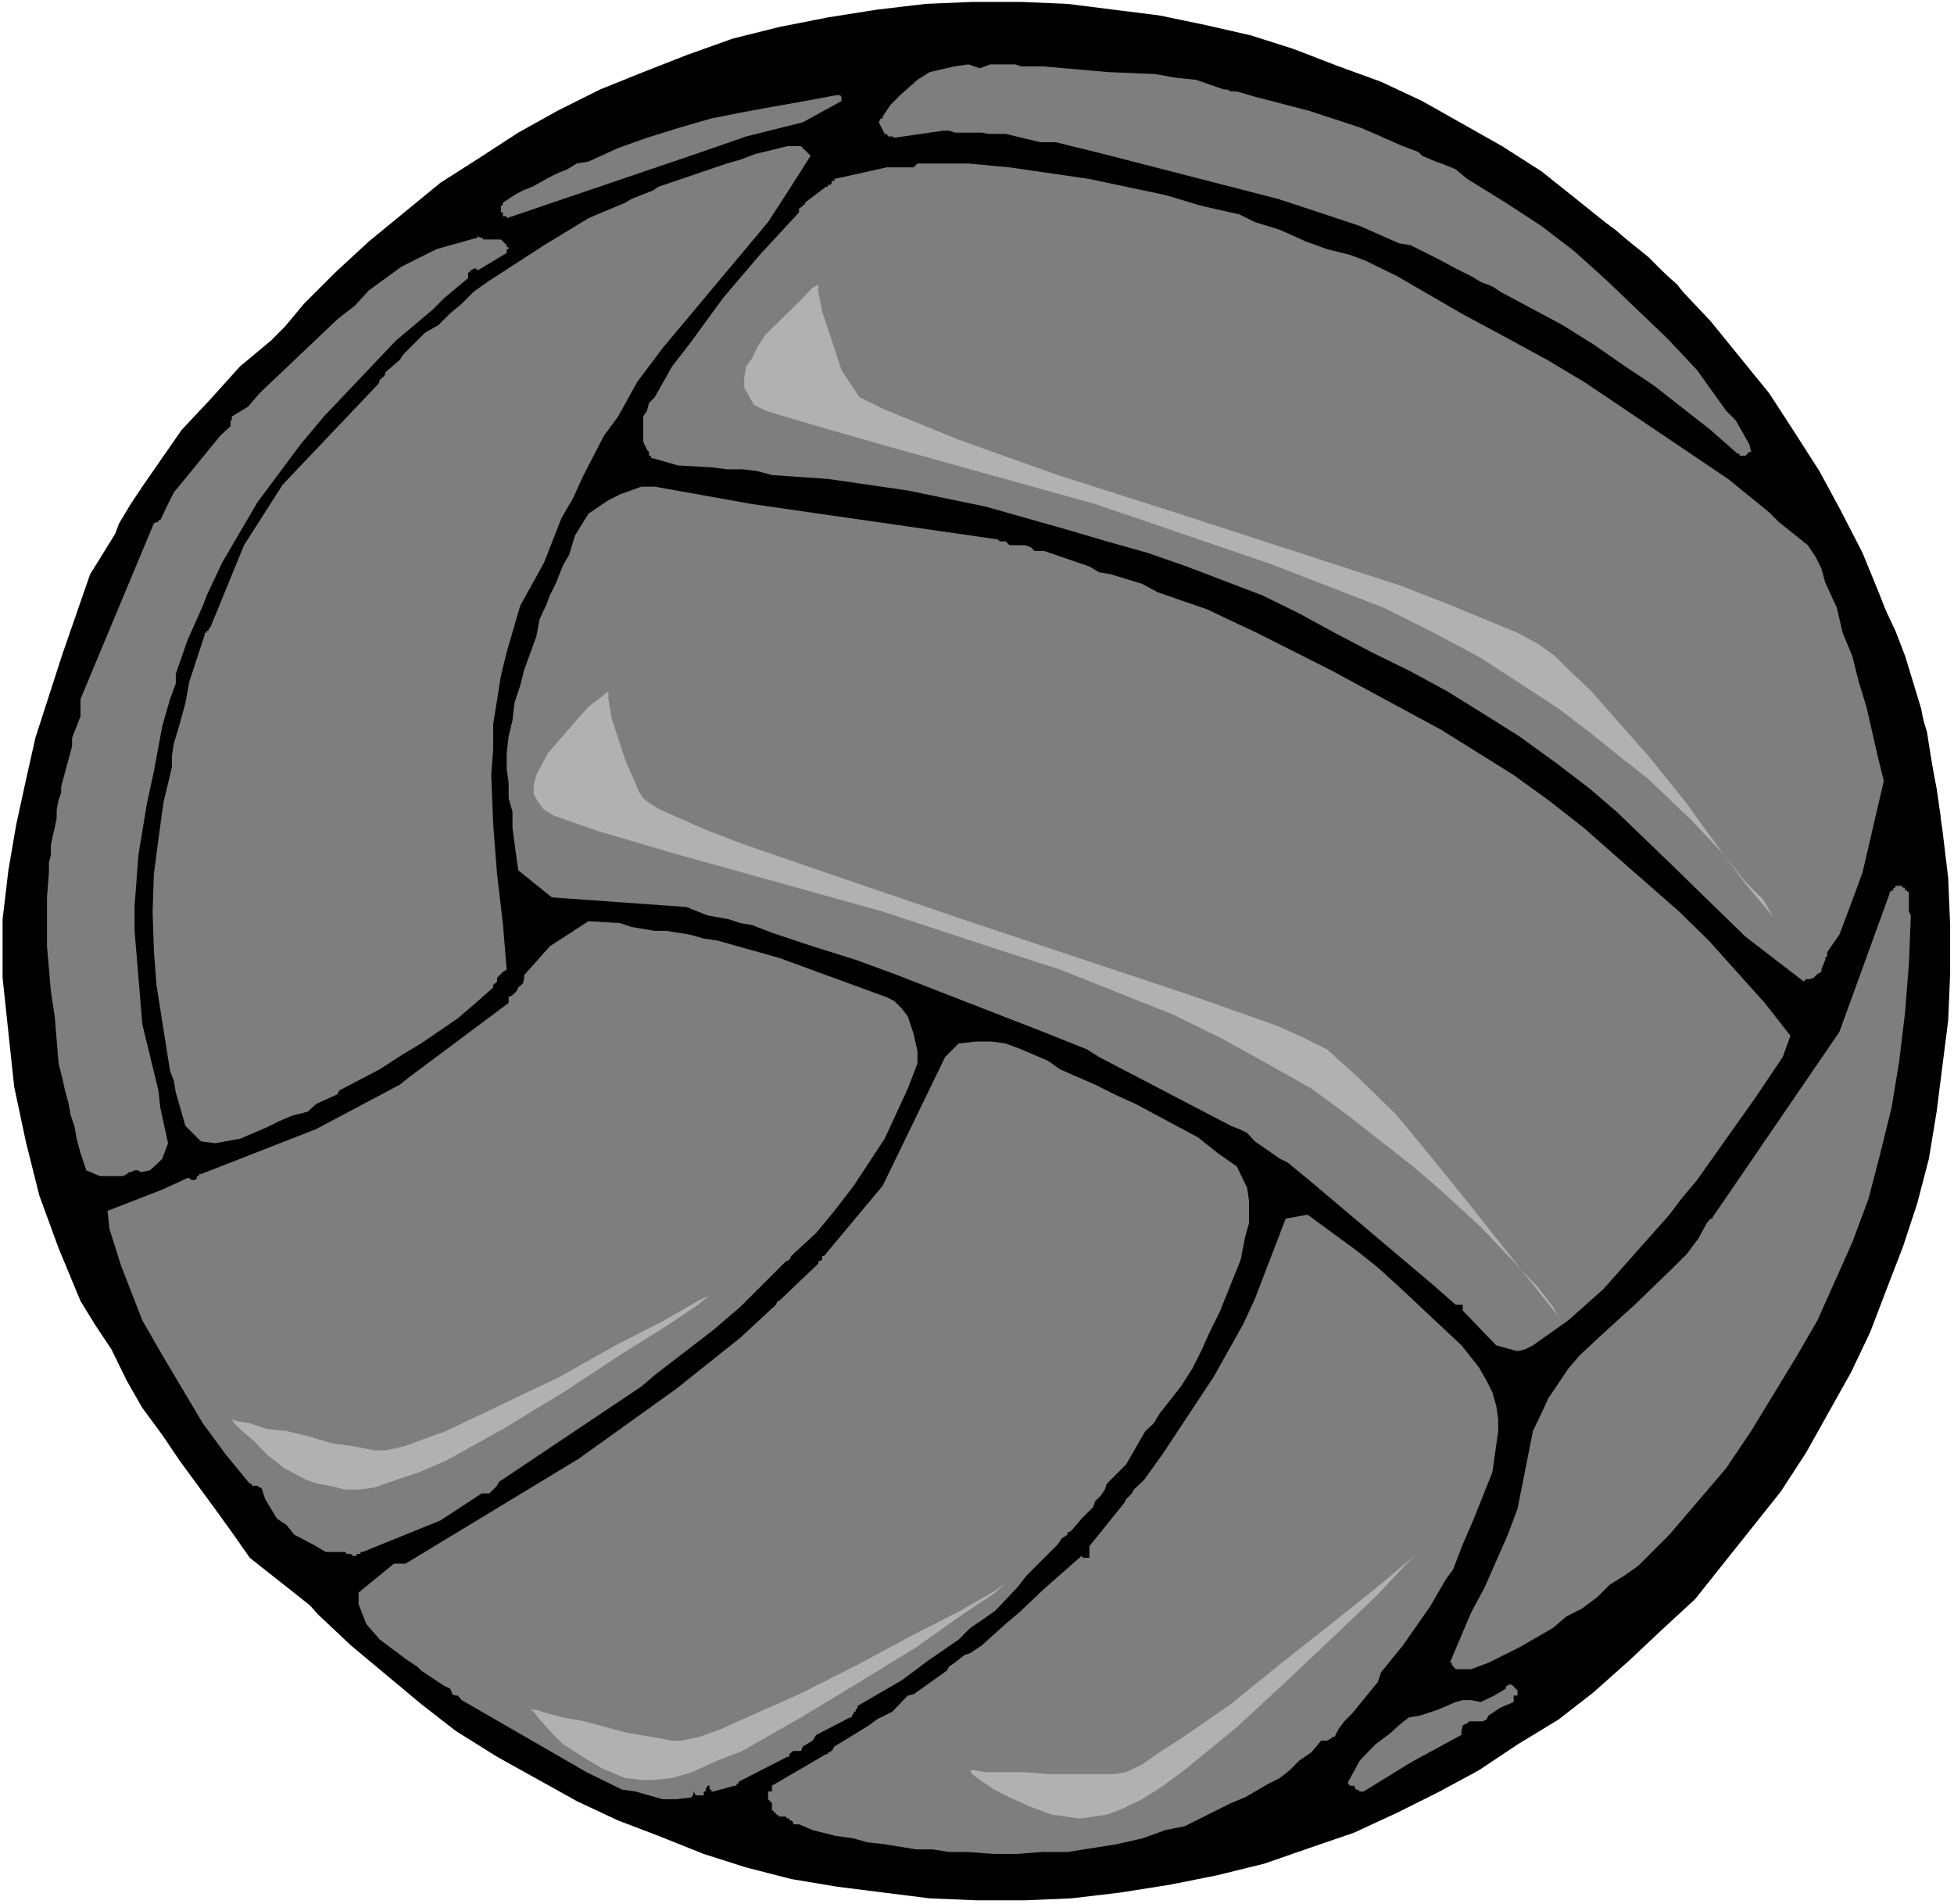 <?xml version="1.0" encoding="UTF-8" standalone="no"?>
<svg
   version="1.0"
   width="129.766mm"
   height="126.454mm"
   id="svg19"
   sodipodi:docname="Ball 22.wmf"
   xmlns:inkscape="http://www.inkscape.org/namespaces/inkscape"
   xmlns:sodipodi="http://sodipodi.sourceforge.net/DTD/sodipodi-0.dtd"
   xmlns="http://www.w3.org/2000/svg"
   xmlns:svg="http://www.w3.org/2000/svg">
  <rect width="100%" height="100%" fill="#333333" stroke="none"/>
  <sodipodi:namedview
     id="namedview19"
     pagecolor="#ffffff"
     bordercolor="#000000"
     borderopacity="0.25"
     inkscape:showpageshadow="2"
     inkscape:pageopacity="0.0"
     inkscape:pagecheckerboard="0"
     inkscape:deskcolor="#d1d1d1"
     inkscape:document-units="mm" />
  <defs
     id="defs1">
    <pattern
       id="WMFhbasepattern"
       patternUnits="userSpaceOnUse"
       width="6"
       height="6"
       x="0"
       y="0" />
  </defs>
  <path
     style="fill:#ffffff;fill-opacity:1;fill-rule:evenodd;stroke:none"
     d="M 0,477.937 H 490.455 V 0 H 0 Z"
     id="path1" />
  <path
     style="fill:#000000;fill-opacity:1;fill-rule:evenodd;stroke:none"
     d="m 293.465,473.09 -12.282,1.939 -12.282,1.454 -11.635,0.485 h -12.282 l -11.635,-0.485 -23.109,-2.908 -11.635,-1.939 -11.312,-2.908 -10.666,-3.393 -11.312,-4.524 -10.181,-3.878 -10.342,-4.847 -20.038,-11.149 -10.342,-6.463 -8.726,-6.786 -17.614,-14.703 -8.242,-7.756 -7.918,-8.887 -7.272,-8.725 -6.787,-8.887 -6.949,-9.694 -5.818,-9.856 -5.818,-10.179 L 33.774,338.66 29.411,327.512 25.048,316.201 21.17,304.891 18.099,293.742 15.675,281.463 13.736,269.345 12.282,257.065 11.797,245.432 v -12.28 l 0.485,-11.795 3.07,-22.944 2.424,-11.795 2.424,-11.149 3.394,-10.825 4.363,-11.149 4.363,-10.341 4.525,-10.179 11.15,-20.035 6.949,-9.856 6.302,-8.725 15.029,-18.096 7.918,-7.917 8.403,-7.756 17.938,-14.703 9.858,-6.301 9.696,-6.301 9.858,-5.494 10.666,-5.332 10.827,-4.363 11.15,-4.363 11.312,-4.039 11.635,-2.908 12.282,-2.424 12.282,-1.939 12.282,-1.454 11.635,-0.485 h 12.282 l 11.635,0.485 23.109,2.908 11.635,2.424 11.312,2.585 10.666,3.393 11.312,4.363 10.666,3.878 10.342,4.847 20.038,11.31 9.858,6.301 8.726,6.948 18.099,14.542 7.757,7.756 7.918,8.402 14.706,18.096 6.302,9.694 6.302,9.856 5.333,9.856 5.494,10.664 4.363,10.664 4.363,11.31 3.878,11.31 3.555,11.633 1.939,12.28 1.939,12.28 1.454,12.118 0.485,11.795 v 12.28 l -0.485,11.633 -2.909,22.944 -1.939,11.795 -2.909,11.149 -3.555,10.825 -4.363,11.31 -3.878,10.179 -4.848,10.179 -11.312,20.197 -6.302,9.694 -6.949,8.725 -14.544,18.258 -8.403,7.756 -8.242,7.756 -8.888,7.917 -8.726,6.786 -10.342,6.301 -9.696,6.463 -9.858,5.332 -10.666,5.332 -10.827,5.009 -11.312,3.878 -11.15,3.878 -11.797,2.908 z"
     id="path2" />
  <path
     style="fill:#000000;fill-opacity:1;fill-rule:evenodd;stroke:none"
     d="m 227.856,9.21 -12.12,3.07 -12.766,2.424 -25.856,6.301 -12.766,3.878 -12.766,4.363 -5.818,1.939 -6.787,3.07 -5.979,2.908 -16.483,9.21 -9.373,5.978 -8.726,6.301 -16.16,12.764 -7.434,7.271 -6.787,6.786 -7.757,6.463 -7.434,8.24 -7.272,7.756 -9.858,14.219 -2.909,4.363 -1.454,2.424 -1.454,2.424 -0.97,2.585 -3.878,6.301 -2.424,3.878 -6.949,20.035 -6.787,21.005 -2.424,10.825 -2.424,11.149 -1.939,11.31 -1.454,12.28 v 14.703 l 2.909,27.306 2.909,13.734 3.394,13.572 4.848,13.249 5.494,13.249 3.878,6.301 3.878,5.817 3.878,7.917 3.878,6.786 5.01,6.786 4.363,6.463 8.888,12.118 4.202,5.817 4.525,6.463 13.09,10.341 12.766,10.179 6.464,4.847 13.574,10.341 9.373,5.817 0.97,0.485 0.485,0.485 0.97,0.485 0.97,1.454 v 0.485 h -1.454 l 19.069,9.371 9.696,5.332 19.069,8.725 9.858,4.039 10.181,3.393 10.827,2.908 3.394,0.969 h 0.97 l 0.97,0.969 h 0.97 0.485 1.939 1.131 l 14.059,1.454 13.736,0.485 h 13.574 l 13.736,-0.485 13.251,-1.454 13.736,-2.424 13.574,-3.393 18.584,-5.494 6.464,-1.939 10.666,-4.847 10.827,-5.332 10.181,-6.301 27.795,-20.197 9.373,-8.24 7.434,-7.271 15.029,-14.703 14.706,-15.673 13.736,-17.127 6.302,-9.21 5.333,-9.856 9.373,-19.551 7.272,-20.035 3.394,-10.179 5.01,-22.459 1.454,-14.219 0.97,-14.219 v -13.088 l -0.485,-14.219 -0.485,-6.948 -0.97,-6.786 -3.878,-20.035 -4.04,-13.249 -2.424,-6.301 -10.181,-21.489 -11.312,-21.005 -13.251,-19.551 -6.302,-8.887 -7.434,-7.756 -6.302,-8.24 -15.514,-13.734 -8.888,-6.301 -8.888,-5.978 -9.211,-5.332 -9.696,-5.494 -9.858,-4.847 -20.038,-7.271 -10.342,-3.393 -11.15,-2.424 -11.312,-2.424 -22.947,-3.878 -12.12,-1.454 -5.494,-0.646 h -5.333 -5.818 -10.342 l -10.666,0.646 z"
     id="path3" />
  <path
     style="fill:#7e7e7e;fill-opacity:1;fill-rule:evenodd;stroke:none"
     d="m 243.046,16.157 -3.394,0.485 -6.302,1.454 -3.07,1.939 -4.363,3.878 -2.424,2.424 -1.939,2.908 v 0.485 h -0.485 l -0.485,0.969 1.454,2.908 h 0.485 l 0.485,0.646 h 0.97 l 0.485,0.323 12.282,-1.777 h 1.454 l 1.454,0.485 h 6.787 l 1.616,0.323 h 4.363 l 8.726,2.1 h 3.878 l 11.797,2.908 43.955,11.31 10.342,3.393 10.181,3.393 9.858,4.363 2.909,0.485 6.787,3.393 4.525,2.424 3.878,1.939 2.424,1.454 2.909,1.131 1.939,1.293 15.675,8.402 7.757,4.847 7.918,5.494 7.272,4.847 14.221,11.149 6.787,5.978 h 0.485 v 0.485 h 1.454 l 0.97,-0.969 h 0.485 l -0.485,-1.939 -3.394,-5.978 -2.424,-2.424 -7.272,-10.179 -7.434,-7.917 -15.19,-14.542 -8.242,-7.432 -8.242,-6.301 -8.888,-5.817 -9.696,-5.978 -2.909,-2.424 -3.555,-1.454 -1.454,-0.485 -3.394,-1.454 -0.97,-0.969 -3.878,-1.454 -4.848,-2.1 -0.646,-0.323 -4.848,-2.1 -4.363,-1.454 -8.888,-2.908 -13.09,-3.393 -5.01,-1.454 h -1.454 l -0.97,-0.485 h -0.808 l -6.949,-2.424 -4.848,-0.485 -5.494,-0.969 -11.635,-0.485 -16.645,-1.454 h -5.333 l -1.454,-0.485 h -6.302 l -2.586,0.969 z"
     id="path4" />
  <path
     style="fill:#7e7e7e;fill-opacity:1;fill-rule:evenodd;stroke:none"
     d="m 209.757,23.913 -7.757,1.454 -8.242,1.454 -7.918,1.454 -7.272,1.454 -8.403,2.424 -7.757,2.424 -7.272,2.585 -7.434,3.393 -2.909,0.485 -2.424,1.454 -2.424,0.969 -1.939,0.969 -2.586,1.454 -1.778,0.969 -2.424,0.969 -2.101,1.131 -2.909,1.939 v 0.485 l -0.485,0.323 v 0.646 0.969 h 0.485 v 0.485 0.485 h 0.97 v 0.485 l 48.965,-16.642 11.15,-3.878 14.221,-3.555 9.696,-5.332 v -0.485 -0.485 l -0.323,-0.485 h -0.646 z"
     id="path5" />
  <path
     style="fill:#7e7e7e;fill-opacity:1;fill-rule:evenodd;stroke:none"
     d="m 197.637,36.677 -3.878,0.969 -4.04,0.969 -3.878,1.454 -3.394,0.969 -15.675,5.332 -1.454,0.485 -1.454,0.969 -5.333,2.1 -1.616,0.969 -5.818,2.424 -3.394,1.454 -11.15,6.786 -14.221,9.21 -3.394,2.424 -3.07,3.07 -2.909,2.424 -2.909,2.908 -3.394,1.939 -5.333,5.332 -0.97,1.454 -3.555,3.07 -0.323,0.969 -1.131,0.969 -0.323,0.969 -24.078,25.367 -9.696,15.188 -8.403,20.52 -0.485,0.485 v 0.485 h -0.485 v 0.485 h -0.485 v 0.485 l -3.878,11.795 -0.97,5.332 -1.454,5.332 -1.454,4.847 -0.485,3.07 v 2.908 l -2.101,8.725 -1.293,9.371 -1.131,8.725 -0.323,9.371 0.323,9.694 0.646,8.725 3.394,21.489 0.97,2.585 0.485,2.908 2.424,8.402 3.878,3.878 3.555,0.485 6.302,-1.131 6.787,-2.908 2.909,-1.454 3.394,-1.454 3.878,-0.969 2.101,-1.939 5.333,-2.424 0.485,-0.969 10.181,-5.332 5.494,-3.555 4.848,-2.908 9.211,-6.301 4.525,-3.878 4.363,-3.878 v -0.646 l 0.97,-0.808 v -0.969 l 1.454,-1.454 0.97,-0.646 -0.97,-11.633 -1.454,-12.28 -0.97,-12.603 -0.485,-12.28 0.485,-6.463 v -6.301 l 1.939,-12.118 1.454,-5.978 3.394,-11.633 5.979,-10.825 4.363,-11.149 2.909,-5.009 2.424,-5.332 5.333,-10.341 3.555,-4.847 4.848,-8.725 6.302,-8.402 26.502,-31.669 5.333,-8.24 5.333,-8.402 -2.424,-2.424 z"
     id="path6" />
  <path
     style="fill:#7e7e7e;fill-opacity:1;fill-rule:evenodd;stroke:none"
     d="m 119.907,59.621 -10.342,2.908 -8.726,4.363 -8.242,5.978 -3.555,3.878 -4.363,3.393 -9.858,9.371 -9.696,9.21 -2.909,3.393 -4.04,2.424 v 0.969 h -0.323 v 0.485 0.485 0.485 l -2.586,2.424 -11.635,14.219 -1.454,2.908 -1.939,4.039 h -0.485 v 0.485 h -0.485 l -0.646,0.323 -18.422,44.11 v 1.454 1.454 1.454 l -2.101,5.332 v 2.1 l -2.747,10.179 v 1.454 l -0.646,1.939 -0.485,2.424 v 2.1 l -0.485,2.424 -0.485,1.939 -0.485,2.424 v 2.424 l -0.485,1.939 v 2.424 l -0.485,6.301 v 12.28 l 0.97,11.31 0.97,6.301 0.97,11.795 0.97,3.878 0.646,2.908 0.808,2.908 0.646,3.393 0.97,2.908 0.485,2.908 0.97,3.555 1.454,4.363 3.394,1.454 h 5.818 l 0.97,-0.485 0.485,-0.485 h 0.485 l 0.97,-0.485 h 0.97 l 0.485,0.485 2.424,-0.485 2.101,-1.939 0.97,-0.969 1.454,-3.878 -1.939,-8.887 -0.485,-4.363 -4.04,-16.642 -1.939,-23.428 v -6.301 l 0.97,-12.764 2.101,-12.764 1.778,-8.24 2.101,-11.31 1.939,-6.786 1.454,-3.878 v -2.424 l 2.909,-8.402 3.878,-8.725 0.97,-2.585 3.878,-8.24 8.888,-15.188 10.827,-14.542 5.818,-6.948 18.099,-19.066 9.211,-7.756 2.909,-2.908 5.979,-5.009 v -1.454 h 0.485 v -0.485 h 0.323 l 0.646,-0.485 h 0.485 l 0.485,0.485 7.272,-4.363 v -0.969 h 0.485 v -0.485 h -0.485 v -0.485 l -1.454,-1.454 h -4.363 l -0.485,-0.485 h -0.485 l -0.485,-0.485 z"
     id="path7" />
  <path
     style="fill:#7e7e7e;fill-opacity:1;fill-rule:evenodd;stroke:none"
     d="m 222.523,42.009 -13.09,2.908 v 0.485 h -0.646 v 0.485 l -0.323,0.485 h -0.646 v 0.485 h -0.485 l -5.333,4.039 v 0.485 h -0.485 v 0.323 l -0.97,0.646 v 0.969 l -9.858,10.664 -9.211,10.825 -8.242,11.31 -4.525,5.817 -4.363,7.756 -1.454,1.454 -0.485,1.939 -0.97,1.454 v 6.301 l 0.97,2.1 0.485,0.485 v 0.969 h 0.485 v 0.485 l 6.787,1.939 8.403,0.485 3.878,0.485 h 3.878 l 3.878,0.485 3.555,0.969 14.059,0.969 20.038,2.908 19.554,4.039 20.523,5.817 9.858,2.908 10.342,2.908 9.696,3.393 19.069,7.271 9.211,4.524 8.888,4.847 9.211,4.847 9.858,4.847 9.211,5.009 9.373,5.817 8.726,5.494 9.373,6.786 8.242,6.301 6.787,5.817 13.251,12.764 6.464,6.301 12.605,12.28 14.706,11.31 0.485,-0.646 h 0.97 l 0.97,-0.323 0.97,-0.969 0.97,-0.485 v -0.646 l 0.97,-2.424 v -0.485 l 0.485,-0.485 v -0.969 l 3.07,-4.363 3.878,-10.341 1.939,-5.332 5.333,-22.944 -1.454,-5.817 -2.909,-12.764 -1.939,-6.301 -1.616,-6.463 -2.424,-5.817 -1.454,-6.301 -2.909,-6.301 -0.97,-3.555 -1.454,-2.908 -1.939,-2.908 -2.424,-1.939 -4.848,-3.878 -2.424,-2.424 -10.342,-8.402 -26.826,-18.096 -9.373,-6.301 -9.211,-5.494 -8.888,-4.847 -12.605,-6.786 -16.16,-9.371 -7.918,-3.878 -3.878,-1.454 -5.818,-1.454 -5.333,-1.939 -6.464,-2.908 -6.302,-1.939 -3.878,-1.939 -9.373,-2.1 -9.211,-2.747 -19.069,-4.039 -20.038,-2.908 -10.342,-0.969 h -11.312 -1.454 l -0.97,0.969 h -1.454 -0.97 -1.939 -0.97 -0.485 z"
     id="path8" />
  <path
     style="fill:#7e7e7e;fill-opacity:1;fill-rule:evenodd;stroke:none"
     d="m 164.347,122.15 h -3.394 l -5.333,1.939 -2.909,1.454 -5.01,3.393 -3.394,5.494 -1.454,4.847 -1.454,2.424 -1.939,4.847 -1.454,2.908 -0.97,2.585 -0.485,0.969 -1.131,2.424 -0.808,4.363 -3.07,8.402 -0.97,3.878 -1.454,4.363 -0.485,4.363 -0.97,4.039 -0.485,4.201 v 4.039 l 0.485,3.393 v 3.878 l 0.97,3.393 v 4.039 l 0.97,7.271 0.485,3.393 8.403,6.786 33.774,2.424 5.333,2.1 5.333,0.969 2.909,0.969 2.909,0.485 5.01,1.939 10.181,3.393 10.827,3.393 9.696,3.555 38.622,15.026 9.696,3.878 3.07,1.939 33.128,17.288 2.101,0.808 1.939,0.969 1.939,2.1 6.302,4.363 1.939,0.969 5.333,4.363 31.35,26.498 5.494,4.847 h 1.454 0.323 v 1.454 l 8.403,8.725 5.333,1.454 1.939,-0.485 1.939,-0.969 8.888,-6.301 8.726,-7.756 16.645,-18.743 2.909,-3.878 4.04,-4.847 14.544,-20.52 6.949,-10.341 1.939,-5.332 -6.464,-8.24 -14.059,-15.673 -7.434,-7.271 -15.675,-13.734 -8.242,-7.271 -8.888,-6.948 -8.726,-6.301 -18.099,-11.31 -27.795,-15.026 -18.584,-9.371 -8.242,-3.878 -4.04,-1.939 -12.605,-4.363 -3.878,-2.1 -7.918,-2.424 -2.909,-0.485 -2.424,-1.454 -11.312,-3.878 h -2.424 l -0.97,-0.969 -1.454,-0.485 h -2.424 -1.454 l -0.97,-0.969 h -1.454 l -0.485,-0.485 -61.731,-8.887 z"
     id="path9" />
  <path
     style="fill:#7e7e7e;fill-opacity:1;fill-rule:evenodd;stroke:none"
     d="m 240.622,261.912 -3.394,3.393 -15.675,32.315 -14.706,17.612 h -0.485 v 0.969 l -0.97,0.485 v 0.485 l -9.858,9.371 h -0.323 l -0.485,0.969 -8.888,8.24 -15.998,12.764 -24.563,17.612 -43.47,26.337 h -2.909 l -8.888,7.271 v 2.908 l 1.939,5.009 3.394,3.878 6.464,4.847 2.909,1.939 0.97,0.969 5.818,3.878 1.454,0.646 0.485,0.969 v 0.485 l 0.97,0.323 h 0.485 l 0.97,1.131 31.35,18.096 8.888,4.363 3.394,0.485 6.787,1.939 h 3.555 l 3.878,-0.485 v -0.485 h 0.323 v -0.969 l 0.646,0.969 h 0.485 0.485 0.485 0.485 v -0.969 h 0.485 v -0.485 l 0.485,-0.969 h 0.485 v 0.969 h 0.485 v 0.485 h 0.485 l 5.333,-1.454 h 0.485 V 447.723 h 0.485 v -0.485 l 12.282,-6.301 h 0.485 v -0.646 l 0.97,-0.808 h 0.97 0.97 l 0.485,-1.131 2.424,-1.454 0.97,-1.454 8.403,-4.363 h 0.485 v -0.485 l 0.485,-0.485 v -0.485 h 0.485 v -0.485 l 0.485,-0.485 v -0.485 l 11.15,-6.463 6.464,-4.847 7.757,-5.332 2.909,-2.908 3.555,-2.424 2.747,-1.939 5.494,-5.817 2.424,-3.07 7.757,-7.756 0.97,-1.454 1.454,-0.969 v -0.646 h 0.646 v -0.323 h 0.323 l 2.586,-3.07 2.909,-2.908 0.485,-1.454 1.454,-1.454 0.97,-1.454 0.485,-1.454 4.848,-4.847 4.848,-8.402 2.101,-1.939 1.454,-2.424 5.333,-6.786 2.909,-4.524 2.424,-4.847 1.939,-4.363 2.424,-4.847 5.333,-13.249 1.131,-5.817 0.97,-3.393 v -5.494 l -0.485,-3.393 -2.586,-5.332 -4.848,-3.393 -4.848,-3.878 -15.675,-8.402 -5.333,-2.424 -4.848,-2.424 -8.888,-3.878 -2.909,-2.1 -6.787,-2.908 -3.878,-1.454 -3.555,-0.485 h -3.878 z"
     id="path10" />
  <path
     style="fill:#7e7e7e;fill-opacity:1;fill-rule:evenodd;stroke:none"
     d="m 475.75,222.327 v 0.485 h -0.485 v 0.646 h -0.485 v 0.323 h -0.485 v 0.485 l -12.605,34.739 -31.835,46.533 v 0.323 h -0.485 l -0.97,1.131 -2.101,3.878 -2.909,3.878 -3.394,3.393 -9.696,9.371 -6.949,6.301 -6.787,6.301 -2.909,3.393 -5.01,7.432 -1.778,3.878 -2.101,4.363 -2.424,12.28 -1.454,7.271 -2.424,6.463 -5.818,13.249 -3.394,6.301 -5.333,12.603 h 0.485 v 0.485 l 0.97,1.131 h 3.878 l 4.363,-1.616 1.939,-0.969 5.818,-2.908 8.403,-4.847 3.394,-2.908 3.878,-1.939 3.878,-2.908 3.07,-3.07 3.878,-2.424 3.394,-2.424 7.757,-7.756 14.221,-16.642 6.302,-9.371 11.312,-18.581 5.333,-9.21 8.726,-19.551 4.04,-10.825 2.909,-11.149 2.909,-11.795 1.939,-11.795 1.454,-12.118 0.97,-12.28 0.485,-12.118 -0.485,-0.969 v -5.009 h -0.485 v -0.323 h -0.485 v -0.646 h -0.485 l -0.485,-0.485 z"
     id="path11" />
  <path
     style="fill:#7e7e7e;fill-opacity:1;fill-rule:evenodd;stroke:none"
     d="m 328.209,304.891 -5.494,0.969 -7.757,20.197 -2.909,6.301 -7.434,13.249 -12.605,19.066 -4.848,6.786 -2.586,2.424 -0.485,0.969 -1.454,1.454 -0.485,0.969 -8.726,10.825 v 2.908 h -1.616 l -0.323,-0.485 -9.373,8.24 -6.302,5.978 -2.909,2.424 -6.464,5.817 -2.909,1.939 -1.454,0.485 -2.424,1.939 -1.454,0.969 -0.485,0.969 -8.403,5.978 -1.454,0.323 -3.878,4.039 -3.878,1.939 -1.939,1.454 -5.494,3.393 -3.232,1.939 -0.646,1.131 h -0.323 v 0.323 h -0.646 v 0.485 h -0.485 l -13.574,7.917 v 1.454 h -0.97 v 1.939 l 0.97,0.969 v 0.969 0.969 h 0.485 v 0.485 h 0.485 v 0.485 h 0.485 l 0.323,0.485 h 1.616 l 0.485,0.485 h 0.485 v 0.485 h 0.485 l 0.485,0.485 v 0.485 h 1.454 l 3.394,1.454 5.818,1.454 4.525,0.646 3.394,0.969 4.363,0.485 7.918,1.293 h 4.202 l 4.04,0.646 h 4.363 l 6.949,0.485 h 5.818 l 6.302,-0.485 h 6.302 l 12.282,-1.939 6.464,-1.454 5.818,-2.1 4.848,-0.969 11.635,-5.817 3.555,-1.454 5.818,-3.393 2.909,-1.454 2.424,-1.939 2.424,-2.424 3.07,-2.1 2.424,-2.908 h 0.97 0.485 l 0.97,-0.485 0.485,-0.485 h 0.485 l 0.97,-1.939 1.454,-1.939 1.939,-1.939 6.464,-7.917 0.808,-2.424 5.494,-6.786 6.787,-9.694 4.04,-6.948 1.778,-2.424 2.424,-6.301 2.586,-5.978 4.848,-12.118 1.454,-10.341 v -2.908 l -0.485,-3.393 -0.97,-3.393 -1.454,-2.908 -1.939,-3.393 -4.363,-5.494 -15.675,-14.703 -5.333,-4.847 -5.494,-4.363 z"
     id="path12" />
  <path
     style="fill:#7e7e7e;fill-opacity:1;fill-rule:evenodd;stroke:none"
     d="m 377.982,423.81 -2.909,1.777 -3.394,1.616 -2.424,-0.485 h -2.101 l -1.778,0.485 -4.525,1.939 -4.363,1.454 -2.909,0.485 -2.424,1.939 -2.101,1.939 -3.878,2.908 -3.878,4.039 -2.909,5.332 v 0.485 l 0.485,0.485 h 0.485 0.485 l 0.485,0.969 h 0.485 l 0.485,0.485 h 0.97 l 11.797,-7.271 12.766,-6.948 v -0.969 l 0.323,-1.454 1.131,-0.485 0.485,-0.485 h 3.394 l 0.97,-0.485 0.485,-0.969 2.909,-1.939 3.394,-1.454 v -0.485 -1.131 h 0.97 v -1.293 l -1.454,-1.454 h -0.97 v 0.323 h -0.485 z"
     id="path13" />
  <path
     style="fill:#b1b1b1;fill-opacity:1;fill-rule:evenodd;stroke:none"
     d="m 205.393,71.416 -1.454,0.808 -2.909,3.07 -8.888,8.725 -1.939,2.908 -1.454,3.07 -1.454,1.939 -0.485,2.908 v 2.424 l 2.424,4.363 2.909,1.454 11.312,3.393 18.584,5.332 52.843,14.703 14.221,4.847 30.219,10.341 13.736,5.332 14.221,5.494 12.605,6.301 11.797,6.301 19.554,12.764 8.242,6.301 7.434,5.978 6.787,5.332 10.827,10.341 8.242,8.725 5.333,6.786 4.525,4.524 2.424,4.201 -6.949,-8.24 -6.787,-9.21 -8.242,-11.31 -9.373,-11.633 -14.706,-16.642 -4.848,-4.524 -3.878,-3.878 -4.04,-2.908 -5.333,-2.908 -17.614,-7.271 -11.635,-4.524 -56.722,-18.419 -29.411,-9.371 -24.886,-8.887 -19.069,-7.756 -5.818,-2.908 -0.97,-1.454 -3.555,-5.332 -2.747,-8.402 -2.101,-6.301 -0.97,-5.009 z"
     id="path14" />
  <path
     style="fill:#b1b1b1;fill-opacity:1;fill-rule:evenodd;stroke:none"
     d="m 152.712,173.531 -5.01,3.878 -3.878,4.363 -6.302,7.271 -2.909,5.494 -0.646,2.424 v 2.424 l 1.131,1.939 1.454,1.939 2.424,1.454 11.15,3.878 18.584,5.494 52.843,14.703 29.411,9.694 15.029,4.847 28.442,11.31 12.766,6.301 11.635,6.463 10.342,5.817 9.211,6.786 8.242,6.463 7.434,5.817 6.302,5.332 11.312,10.341 14.221,15.026 3.878,5.009 2.424,4.363 -1.454,-2.424 -21.008,-26.498 -9.373,-11.633 -9.696,-11.795 -9.373,-9.21 -8.242,-7.432 -4.848,-2.424 -7.434,-3.393 -21.978,-7.756 -57.206,-19.066 -28.926,-9.856 -25.371,-8.725 -10.181,-3.878 -11.312,-5.009 -2.424,-1.454 -1.939,-1.454 -0.97,-1.454 -3.555,-8.24 -2.424,-7.432 -0.97,-2.908 -0.485,-2.908 -0.323,-1.939 z"
     id="path15" />
  <path
     style="fill:#7e7e7e;fill-opacity:1;fill-rule:evenodd;stroke:none"
     d="m 147.702,231.213 -9.696,6.301 -6.464,7.271 v 0.969 l -0.323,1.131 -1.131,0.969 -0.485,0.969 -0.97,0.969 -0.97,0.485 v 1.454 l -24.886,18.581 -2.424,1.939 -21.008,11.149 -28.926,11.31 h -0.485 v 0.485 h -0.485 v 0.485 l -0.485,0.485 h -0.97 l -0.485,-0.485 h -0.485 l -6.302,2.908 -13.736,5.332 0.485,4.524 2.909,9.21 5.333,13.734 5.01,8.725 10.181,17.127 5.818,7.917 5.979,7.271 h 0.485 v 0.485 h 1.454 l 0.485,0.485 h 0.485 l 0.97,2.908 1.454,2.424 1.454,2.424 2.424,1.616 1.939,2.424 5.494,2.908 2.424,1.454 h 4.848 l 0.485,0.485 H 88.072 l 0.485,0.485 h 0.97 v -0.485 h 0.97 v -0.485 h 0.485 l 19.554,-7.917 10.342,-6.786 h 1.939 l 1.939,-1.939 0.485,-0.969 35.714,-23.913 3.394,-2.908 14.706,-11.31 6.787,-5.817 11.312,-11.31 0.97,-0.485 0.485,-0.969 6.302,-5.817 4.525,-5.494 4.848,-6.301 7.757,-11.795 5.818,-12.603 2.424,-6.301 v -3.07 l -0.97,-4.363 -1.454,-4.363 -1.454,-1.939 -1.939,-1.939 -1.939,-0.969 -5.333,-1.939 -21.654,-7.917 -15.514,-4.363 -3.394,-0.485 -3.394,-0.969 -5.979,-0.969 h -2.909 l -5.818,-0.969 -2.909,-0.969 z"
     id="path16" />
  <path
     style="fill:#b1b1b1;fill-opacity:1;fill-rule:evenodd;stroke:none"
     d="m 58.176,356.272 0.646,0.969 1.939,1.939 2.909,2.424 3.394,3.555 4.363,3.393 5.494,2.908 2.909,0.969 2.909,0.485 3.878,0.969 h 3.394 l 3.878,-0.485 5.494,-1.939 5.818,-1.939 6.787,-2.908 14.221,-7.917 15.19,-9.21 14.221,-9.371 11.635,-7.271 7.918,-5.332 2.909,-2.424 -2.909,1.454 -8.403,4.847 -12.282,6.301 -14.059,7.917 -14.221,6.786 -14.221,6.786 -5.818,2.1 -4.848,1.777 -4.525,0.969 h -2.909 l -4.848,-0.969 -5.818,-0.808 -5.333,-1.616 -5.979,-1.454 -4.848,-0.485 -4.363,-1.454 -2.909,-0.485 z"
     id="path17" />
  <path
     style="fill:#b1b1b1;fill-opacity:1;fill-rule:evenodd;stroke:none"
     d="m 132.997,429.142 0.97,0.485 1.454,1.939 3.07,3.393 2.909,2.908 4.848,3.07 4.848,2.908 3.394,1.454 2.424,0.969 4.04,0.485 h 3.394 l 4.363,-0.485 5.01,-1.454 6.302,-2.908 6.302,-2.424 14.706,-8.402 14.706,-8.887 14.221,-8.725 11.635,-8.24 8.242,-5.494 2.586,-2.424 -2.586,1.939 -8.726,5.009 -12.282,6.301 -13.574,7.271 -14.706,7.432 -14.221,6.301 -5.333,2.424 -5.333,1.939 -4.525,0.969 h -2.424 l -5.333,-0.969 -5.818,-0.969 -5.494,-1.454 -5.333,-1.454 -5.333,-0.969 -3.878,-0.969 -2.909,-0.969 z"
     id="path18" />
  <path
     style="fill:#b1b1b1;fill-opacity:1;fill-rule:evenodd;stroke:none"
     d="m 243.531,444.33 0.485,0.969 1.939,1.454 3.555,2.424 3.878,1.939 5.333,2.424 5.333,1.939 3.394,0.485 3.555,0.485 3.394,-0.485 3.394,-0.485 3.878,-1.454 5.01,-2.424 5.333,-3.393 5.818,-4.363 12.605,-10.341 12.766,-11.795 12.282,-11.633 10.342,-9.856 6.787,-7.271 2.424,-2.424 -2.909,2.424 -6.949,5.817 -11.15,8.887 -12.282,9.694 -12.766,10.341 -12.605,8.725 -5.333,3.393 -4.363,3.07 -4.04,1.939 -2.909,0.485 h -4.848 -5.979 -5.818 l -5.818,-0.485 h -5.333 -4.525 l -2.909,-0.485 z"
     id="path19" />
</svg>
